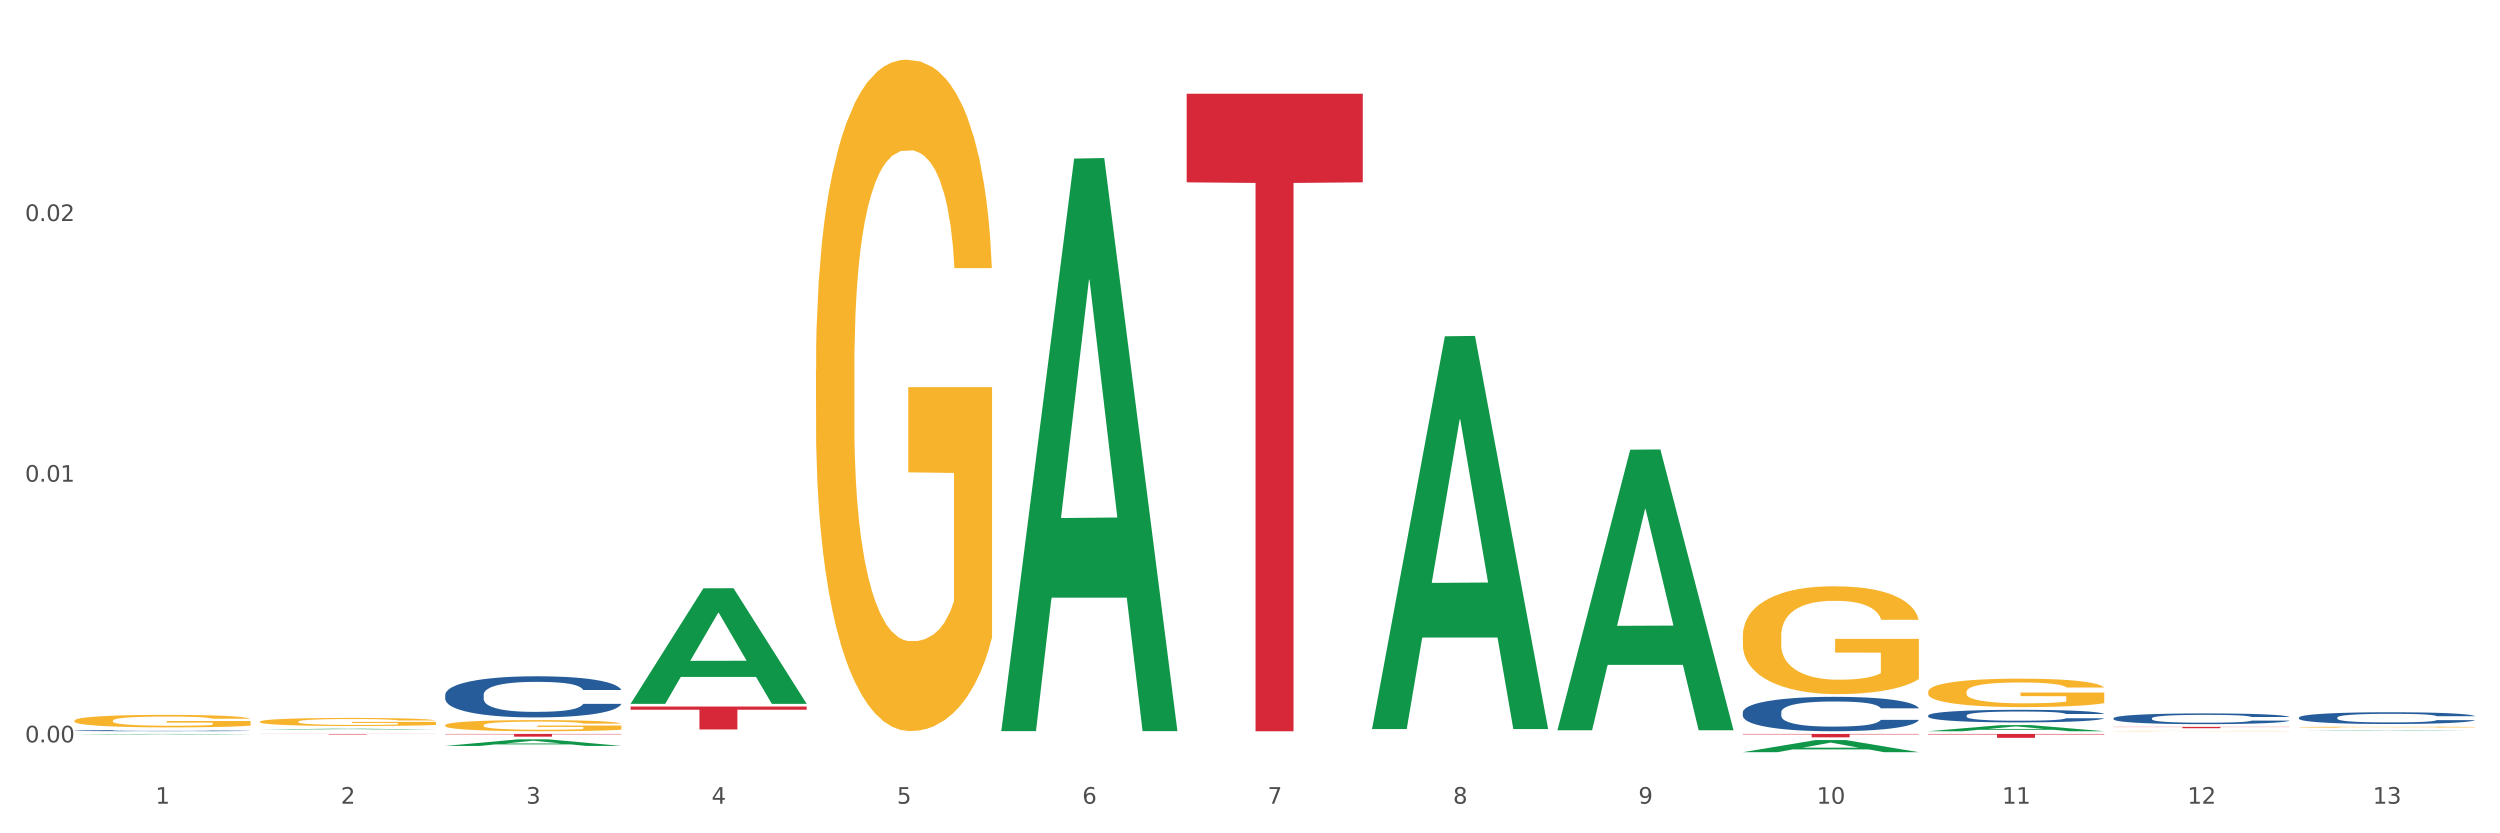 <?xml version="1.0" encoding="utf-8" standalone="no"?>
<!DOCTYPE svg PUBLIC "-//W3C//DTD SVG 1.1//EN"
  "http://www.w3.org/Graphics/SVG/1.1/DTD/svg11.dtd">
<svg xmlns:xlink="http://www.w3.org/1999/xlink" width="1080pt" height="360pt" viewBox="0 0 1080 360" xmlns="http://www.w3.org/2000/svg" version="1.1">
 <rect x="0" y="0" width="1080" height="360" fill="#333333" stroke="none"/>
 <defs>
  <style type="text/css">*{stroke-linejoin: round; stroke-linecap: butt}</style>
 </defs>
 <g id="figure_1">
  <g id="patch_1">
   <path d="M 0 360 
L 1080 360 
L 1080 0 
L 0 0 
z
" style="fill: #ffffff; stroke: #ffffff; stroke-linejoin: miter"/>
  </g>
  <g id="axes_1">
   <g id="matplotlib.axis_1">
    <g id="xtick_1">
     <g id="text_1">
      <!-- 1 -->
      <g style="fill: #4d4d4d" transform="translate(67.159 347.204) scale(0.096 -0.096)">
       <defs>
        <path id="DejaVuSans-31" d="M 794 531 
L 1825 531 
L 1825 4091 
L 703 3866 
L 703 4441 
L 1819 4666 
L 2450 4666 
L 2450 531 
L 3481 531 
L 3481 0 
L 794 0 
L 794 531 
z
" transform="scale(0.016)"/>
       </defs>
       <use xlink:href="#DejaVuSans-31"/>
      </g>
     </g>
    </g>
    <g id="xtick_2">
     <g id="text_2">
      <!-- 2 -->
      <g style="fill: #4d4d4d" transform="translate(147.238 347.204) scale(0.096 -0.096)">
       <defs>
        <path id="DejaVuSans-32" d="M 1228 531 
L 3431 531 
L 3431 0 
L 469 0 
L 469 531 
Q 828 903 1448 1529 
Q 2069 2156 2228 2338 
Q 2531 2678 2651 2914 
Q 2772 3150 2772 3378 
Q 2772 3750 2511 3984 
Q 2250 4219 1831 4219 
Q 1534 4219 1204 4116 
Q 875 4013 500 3803 
L 500 4441 
Q 881 4594 1212 4672 
Q 1544 4750 1819 4750 
Q 2544 4750 2975 4387 
Q 3406 4025 3406 3419 
Q 3406 3131 3298 2873 
Q 3191 2616 2906 2266 
Q 2828 2175 2409 1742 
Q 1991 1309 1228 531 
z
" transform="scale(0.016)"/>
       </defs>
       <use xlink:href="#DejaVuSans-32"/>
      </g>
     </g>
    </g>
    <g id="xtick_3">
     <g id="text_3">
      <!-- 3 -->
      <g style="fill: #4d4d4d" transform="translate(227.317 347.204) scale(0.096 -0.096)">
       <defs>
        <path id="DejaVuSans-33" d="M 2597 2516 
Q 3050 2419 3304 2112 
Q 3559 1806 3559 1356 
Q 3559 666 3084 287 
Q 2609 -91 1734 -91 
Q 1441 -91 1130 -33 
Q 819 25 488 141 
L 488 750 
Q 750 597 1062 519 
Q 1375 441 1716 441 
Q 2309 441 2620 675 
Q 2931 909 2931 1356 
Q 2931 1769 2642 2001 
Q 2353 2234 1838 2234 
L 1294 2234 
L 1294 2753 
L 1863 2753 
Q 2328 2753 2575 2939 
Q 2822 3125 2822 3475 
Q 2822 3834 2567 4026 
Q 2313 4219 1838 4219 
Q 1578 4219 1281 4162 
Q 984 4106 628 3988 
L 628 4550 
Q 988 4650 1302 4700 
Q 1616 4750 1894 4750 
Q 2613 4750 3031 4423 
Q 3450 4097 3450 3541 
Q 3450 3153 3228 2886 
Q 3006 2619 2597 2516 
z
" transform="scale(0.016)"/>
       </defs>
       <use xlink:href="#DejaVuSans-33"/>
      </g>
     </g>
    </g>
    <g id="xtick_4">
     <g id="text_4">
      <!-- 4 -->
      <g style="fill: #4d4d4d" transform="translate(307.396 347.204) scale(0.096 -0.096)">
       <defs>
        <path id="DejaVuSans-34" d="M 2419 4116 
L 825 1625 
L 2419 1625 
L 2419 4116 
z
M 2253 4666 
L 3047 4666 
L 3047 1625 
L 3713 1625 
L 3713 1100 
L 3047 1100 
L 3047 0 
L 2419 0 
L 2419 1100 
L 313 1100 
L 313 1709 
L 2253 4666 
z
" transform="scale(0.016)"/>
       </defs>
       <use xlink:href="#DejaVuSans-34"/>
      </g>
     </g>
    </g>
    <g id="xtick_5">
     <g id="text_5">
      <!-- 5 -->
      <g style="fill: #4d4d4d" transform="translate(387.475 347.204) scale(0.096 -0.096)">
       <defs>
        <path id="DejaVuSans-35" d="M 691 4666 
L 3169 4666 
L 3169 4134 
L 1269 4134 
L 1269 2991 
Q 1406 3038 1543 3061 
Q 1681 3084 1819 3084 
Q 2600 3084 3056 2656 
Q 3513 2228 3513 1497 
Q 3513 744 3044 326 
Q 2575 -91 1722 -91 
Q 1428 -91 1123 -41 
Q 819 9 494 109 
L 494 744 
Q 775 591 1075 516 
Q 1375 441 1709 441 
Q 2250 441 2565 725 
Q 2881 1009 2881 1497 
Q 2881 1984 2565 2268 
Q 2250 2553 1709 2553 
Q 1456 2553 1204 2497 
Q 953 2441 691 2322 
L 691 4666 
z
" transform="scale(0.016)"/>
       </defs>
       <use xlink:href="#DejaVuSans-35"/>
      </g>
     </g>
    </g>
    <g id="xtick_6">
     <g id="text_6">
      <!-- 6 -->
      <g style="fill: #4d4d4d" transform="translate(467.554 347.204) scale(0.096 -0.096)">
       <defs>
        <path id="DejaVuSans-36" d="M 2113 2584 
Q 1688 2584 1439 2293 
Q 1191 2003 1191 1497 
Q 1191 994 1439 701 
Q 1688 409 2113 409 
Q 2538 409 2786 701 
Q 3034 994 3034 1497 
Q 3034 2003 2786 2293 
Q 2538 2584 2113 2584 
z
M 3366 4563 
L 3366 3988 
Q 3128 4100 2886 4159 
Q 2644 4219 2406 4219 
Q 1781 4219 1451 3797 
Q 1122 3375 1075 2522 
Q 1259 2794 1537 2939 
Q 1816 3084 2150 3084 
Q 2853 3084 3261 2657 
Q 3669 2231 3669 1497 
Q 3669 778 3244 343 
Q 2819 -91 2113 -91 
Q 1303 -91 875 529 
Q 447 1150 447 2328 
Q 447 3434 972 4092 
Q 1497 4750 2381 4750 
Q 2619 4750 2861 4703 
Q 3103 4656 3366 4563 
z
" transform="scale(0.016)"/>
       </defs>
       <use xlink:href="#DejaVuSans-36"/>
      </g>
     </g>
    </g>
    <g id="xtick_7">
     <g id="text_7">
      <!-- 7 -->
      <g style="fill: #4d4d4d" transform="translate(547.634 347.204) scale(0.096 -0.096)">
       <defs>
        <path id="DejaVuSans-37" d="M 525 4666 
L 3525 4666 
L 3525 4397 
L 1831 0 
L 1172 0 
L 2766 4134 
L 525 4134 
L 525 4666 
z
" transform="scale(0.016)"/>
       </defs>
       <use xlink:href="#DejaVuSans-37"/>
      </g>
     </g>
    </g>
    <g id="xtick_8">
     <g id="text_8">
      <!-- 8 -->
      <g style="fill: #4d4d4d" transform="translate(627.713 347.204) scale(0.096 -0.096)">
       <defs>
        <path id="DejaVuSans-38" d="M 2034 2216 
Q 1584 2216 1326 1975 
Q 1069 1734 1069 1313 
Q 1069 891 1326 650 
Q 1584 409 2034 409 
Q 2484 409 2743 651 
Q 3003 894 3003 1313 
Q 3003 1734 2745 1975 
Q 2488 2216 2034 2216 
z
M 1403 2484 
Q 997 2584 770 2862 
Q 544 3141 544 3541 
Q 544 4100 942 4425 
Q 1341 4750 2034 4750 
Q 2731 4750 3128 4425 
Q 3525 4100 3525 3541 
Q 3525 3141 3298 2862 
Q 3072 2584 2669 2484 
Q 3125 2378 3379 2068 
Q 3634 1759 3634 1313 
Q 3634 634 3220 271 
Q 2806 -91 2034 -91 
Q 1263 -91 848 271 
Q 434 634 434 1313 
Q 434 1759 690 2068 
Q 947 2378 1403 2484 
z
M 1172 3481 
Q 1172 3119 1398 2916 
Q 1625 2713 2034 2713 
Q 2441 2713 2670 2916 
Q 2900 3119 2900 3481 
Q 2900 3844 2670 4047 
Q 2441 4250 2034 4250 
Q 1625 4250 1398 4047 
Q 1172 3844 1172 3481 
z
" transform="scale(0.016)"/>
       </defs>
       <use xlink:href="#DejaVuSans-38"/>
      </g>
     </g>
    </g>
    <g id="xtick_9">
     <g id="text_9">
      <!-- 9 -->
      <g style="fill: #4d4d4d" transform="translate(707.792 347.204) scale(0.096 -0.096)">
       <defs>
        <path id="DejaVuSans-39" d="M 703 97 
L 703 672 
Q 941 559 1184 500 
Q 1428 441 1663 441 
Q 2288 441 2617 861 
Q 2947 1281 2994 2138 
Q 2813 1869 2534 1725 
Q 2256 1581 1919 1581 
Q 1219 1581 811 2004 
Q 403 2428 403 3163 
Q 403 3881 828 4315 
Q 1253 4750 1959 4750 
Q 2769 4750 3195 4129 
Q 3622 3509 3622 2328 
Q 3622 1225 3098 567 
Q 2575 -91 1691 -91 
Q 1453 -91 1209 -44 
Q 966 3 703 97 
z
M 1959 2075 
Q 2384 2075 2632 2365 
Q 2881 2656 2881 3163 
Q 2881 3666 2632 3958 
Q 2384 4250 1959 4250 
Q 1534 4250 1286 3958 
Q 1038 3666 1038 3163 
Q 1038 2656 1286 2365 
Q 1534 2075 1959 2075 
z
" transform="scale(0.016)"/>
       </defs>
       <use xlink:href="#DejaVuSans-39"/>
      </g>
     </g>
    </g>
    <g id="xtick_10">
     <g id="text_10">
      <!-- 10 -->
      <g style="fill: #4d4d4d" transform="translate(784.817 347.204) scale(0.096 -0.096)">
       <defs>
        <path id="DejaVuSans-30" d="M 2034 4250 
Q 1547 4250 1301 3770 
Q 1056 3291 1056 2328 
Q 1056 1369 1301 889 
Q 1547 409 2034 409 
Q 2525 409 2770 889 
Q 3016 1369 3016 2328 
Q 3016 3291 2770 3770 
Q 2525 4250 2034 4250 
z
M 2034 4750 
Q 2819 4750 3233 4129 
Q 3647 3509 3647 2328 
Q 3647 1150 3233 529 
Q 2819 -91 2034 -91 
Q 1250 -91 836 529 
Q 422 1150 422 2328 
Q 422 3509 836 4129 
Q 1250 4750 2034 4750 
z
" transform="scale(0.016)"/>
       </defs>
       <use xlink:href="#DejaVuSans-31"/>
       <use xlink:href="#DejaVuSans-30" transform="translate(63.623 0)"/>
      </g>
     </g>
    </g>
    <g id="xtick_11">
     <g id="text_11">
      <!-- 11 -->
      <g style="fill: #4d4d4d" transform="translate(864.896 347.204) scale(0.096 -0.096)">
       <use xlink:href="#DejaVuSans-31"/>
       <use xlink:href="#DejaVuSans-31" transform="translate(63.623 0)"/>
      </g>
     </g>
    </g>
    <g id="xtick_12">
     <g id="text_12">
      <!-- 12 -->
      <g style="fill: #4d4d4d" transform="translate(944.975 347.204) scale(0.096 -0.096)">
       <use xlink:href="#DejaVuSans-31"/>
       <use xlink:href="#DejaVuSans-32" transform="translate(63.623 0)"/>
      </g>
     </g>
    </g>
    <g id="xtick_13">
     <g id="text_13">
      <!-- 13 -->
      <g style="fill: #4d4d4d" transform="translate(1025.054 347.204) scale(0.096 -0.096)">
       <use xlink:href="#DejaVuSans-31"/>
       <use xlink:href="#DejaVuSans-33" transform="translate(63.623 0)"/>
      </g>
     </g>
    </g>
    <g id="xtick_14"/>
    <g id="xtick_15"/>
    <g id="xtick_16"/>
    <g id="xtick_17"/>
    <g id="xtick_18"/>
    <g id="xtick_19"/>
    <g id="xtick_20"/>
    <g id="xtick_21"/>
    <g id="xtick_22"/>
    <g id="xtick_23"/>
    <g id="xtick_24"/>
    <g id="xtick_25"/>
   </g>
   <g id="matplotlib.axis_2">
    <g id="ytick_1">
     <g id="text_14">
      <!-- 0.00 -->
      <g style="fill: #4d4d4d" transform="translate(10.8 320.708) scale(0.096 -0.096)">
       <defs>
        <path id="DejaVuSans-2e" d="M 684 794 
L 1344 794 
L 1344 0 
L 684 0 
L 684 794 
z
" transform="scale(0.016)"/>
       </defs>
       <use xlink:href="#DejaVuSans-30"/>
       <use xlink:href="#DejaVuSans-2e" transform="translate(63.623 0)"/>
       <use xlink:href="#DejaVuSans-30" transform="translate(95.41 0)"/>
       <use xlink:href="#DejaVuSans-30" transform="translate(159.033 0)"/>
      </g>
     </g>
    </g>
    <g id="ytick_2">
     <g id="text_15">
      <!-- 0.01 -->
      <g style="fill: #4d4d4d" transform="translate(10.8 208.096) scale(0.096 -0.096)">
       <use xlink:href="#DejaVuSans-30"/>
       <use xlink:href="#DejaVuSans-2e" transform="translate(63.623 0)"/>
       <use xlink:href="#DejaVuSans-30" transform="translate(95.41 0)"/>
       <use xlink:href="#DejaVuSans-31" transform="translate(159.033 0)"/>
      </g>
     </g>
    </g>
    <g id="ytick_3">
     <g id="text_16">
      <!-- 0.02 -->
      <g style="fill: #4d4d4d" transform="translate(10.8 95.484) scale(0.096 -0.096)">
       <use xlink:href="#DejaVuSans-30"/>
       <use xlink:href="#DejaVuSans-2e" transform="translate(63.623 0)"/>
       <use xlink:href="#DejaVuSans-30" transform="translate(95.41 0)"/>
       <use xlink:href="#DejaVuSans-32" transform="translate(159.033 0)"/>
      </g>
     </g>
    </g>
    <g id="ytick_4"/>
    <g id="ytick_5"/>
    <g id="ytick_6"/>
   </g>
   <g id="PolyCollection_1">
    <path d="M 32.175 317.336 
L 32.253 317.336 
L 63.625 317.066 
L 76.644 317.066 
L 108.25 317.336 
L 93.192 317.336 
L 86.369 317.274 
L 53.978 317.274 
L 53.743 317.275 
L 47.155 317.336 
L 32.175 317.336 
L 32.175 317.336 
L 58.056 317.236 
L 82.291 317.236 
L 70.291 317.124 
L 70.134 317.123 
L 69.977 317.124 
L 57.978 317.236 
L 58.056 317.236 
L 32.175 317.336 
z
" clip-path="url(#pd268d29717)" style="fill: #109648"/>
    <path d="M 112.254 315.151 
L 112.333 315.15 
L 143.704 314.808 
L 156.723 314.808 
L 188.329 315.151 
L 173.271 315.151 
L 166.448 315.071 
L 134.057 315.071 
L 133.822 315.073 
L 127.234 315.151 
L 112.254 315.151 
L 112.254 315.151 
L 138.135 315.024 
L 162.37 315.023 
L 150.37 314.881 
L 150.213 314.88 
L 150.056 314.881 
L 138.057 315.023 
L 138.135 315.024 
L 112.254 315.151 
z
" clip-path="url(#pd268d29717)" style="fill: #109648"/>
    <path d="M 192.333 322.239 
L 192.412 322.236 
L 223.783 319.395 
L 236.802 319.392 
L 268.408 322.244 
L 253.35 322.244 
L 246.527 321.58 
L 214.136 321.58 
L 213.901 321.591 
L 207.313 322.244 
L 192.333 322.244 
L 192.333 322.239 
L 218.215 321.184 
L 242.449 321.181 
L 230.449 320 
L 230.292 319.995 
L 230.136 320.003 
L 218.136 321.181 
L 218.215 321.184 
L 192.333 322.239 
z
" clip-path="url(#pd268d29717)" style="fill: #109648"/>
    <path d="M 272.412 303.966 
L 272.491 303.919 
L 303.862 254.15 
L 316.881 254.103 
L 348.488 304.06 
L 333.429 304.06 
L 326.606 292.427 
L 294.215 292.427 
L 293.98 292.614 
L 287.392 304.06 
L 272.412 304.06 
L 272.412 303.966 
L 298.294 285.484 
L 322.528 285.437 
L 310.528 264.751 
L 310.372 264.657 
L 310.215 264.798 
L 298.215 285.437 
L 298.294 285.484 
L 272.412 303.966 
z
" clip-path="url(#pd268d29717)" style="fill: #109648"/>
    <path d="M 432.571 315.379 
L 432.649 315.146 
L 464.02 68.507 
L 477.039 68.274 
L 508.646 315.843 
L 493.588 315.843 
L 486.765 258.194 
L 454.374 258.194 
L 454.138 259.123 
L 447.551 315.843 
L 432.571 315.843 
L 432.571 315.379 
L 458.452 223.79 
L 482.686 223.557 
L 470.687 121.042 
L 470.53 120.578 
L 470.373 121.275 
L 458.374 223.557 
L 458.452 223.79 
L 432.571 315.379 
z
" clip-path="url(#pd268d29717)" style="fill: #109648"/>
    <path d="M 592.729 314.64 
L 592.807 314.481 
L 624.179 145.272 
L 637.198 145.113 
L 668.804 314.959 
L 653.746 314.959 
L 646.923 275.408 
L 614.532 275.408 
L 614.297 276.046 
L 607.709 314.959 
L 592.729 314.959 
L 592.729 314.64 
L 618.61 251.805 
L 642.845 251.646 
L 630.845 181.315 
L 630.688 180.996 
L 630.531 181.474 
L 618.532 251.646 
L 618.61 251.805 
L 592.729 314.64 
z
" clip-path="url(#pd268d29717)" style="fill: #109648"/>
    <path d="M 672.808 315.243 
L 672.887 315.129 
L 704.258 194.267 
L 717.277 194.153 
L 748.883 315.471 
L 733.825 315.471 
L 727.002 287.22 
L 694.611 287.22 
L 694.376 287.676 
L 687.788 315.471 
L 672.808 315.471 
L 672.808 315.243 
L 698.689 270.361 
L 722.924 270.247 
L 710.924 220.011 
L 710.767 219.783 
L 710.611 220.125 
L 698.611 270.247 
L 698.689 270.361 
L 672.808 315.243 
z
" clip-path="url(#pd268d29717)" style="fill: #109648"/>
    <path d="M 993.125 315.717 
L 993.203 315.717 
L 1024.574 315.519 
L 1037.594 315.519 
L 1069.2 315.717 
L 1054.142 315.717 
L 1047.319 315.671 
L 1014.928 315.671 
L 1014.693 315.672 
L 1008.105 315.717 
L 993.125 315.717 
L 993.125 315.717 
L 1019.006 315.644 
L 1043.24 315.643 
L 1031.241 315.561 
L 1031.084 315.561 
L 1030.927 315.562 
L 1018.928 315.643 
L 1019.006 315.644 
L 993.125 315.717 
z
" clip-path="url(#pd268d29717)" style="fill: #109648"/>
    <path d="M 832.967 315.891 
L 833.045 315.889 
L 864.416 313.244 
L 877.435 313.242 
L 909.042 315.896 
L 893.984 315.896 
L 887.16 315.278 
L 854.769 315.278 
L 854.534 315.288 
L 847.946 315.896 
L 832.967 315.896 
L 832.967 315.891 
L 858.848 314.909 
L 883.082 314.907 
L 871.083 313.808 
L 870.926 313.803 
L 870.769 313.81 
L 858.769 314.907 
L 858.848 314.909 
L 832.967 315.891 
z
" clip-path="url(#pd268d29717)" style="fill: #109648"/>
    <path d="M 913.046 315.82 
L 913.135 315.82 
L 913.135 315.816 
L 913.315 315.812 
L 914.213 315.802 
L 915.561 315.794 
L 916.549 315.79 
L 917.537 315.786 
L 918.704 315.783 
L 920.141 315.779 
L 922.746 315.774 
L 924.363 315.771 
L 926.339 315.769 
L 929.931 315.764 
L 932.536 315.762 
L 935.231 315.76 
L 939.632 315.758 
L 942.506 315.757 
L 945.559 315.756 
L 949.242 315.756 
L 952.026 315.755 
L 958.134 315.756 
L 963.343 315.757 
L 965.858 315.758 
L 969.092 315.759 
L 970.798 315.76 
L 973.582 315.763 
L 976.457 315.765 
L 978.433 315.768 
L 981.397 315.772 
L 983.642 315.776 
L 985.708 315.782 
L 986.786 315.785 
L 987.594 315.789 
L 988.312 315.793 
L 989.031 315.799 
L 972.864 315.799 
L 972.235 315.795 
L 971.247 315.79 
L 969.81 315.786 
L 968.553 315.784 
L 966.397 315.78 
L 964.421 315.778 
L 962.355 315.777 
L 959.84 315.776 
L 957.864 315.775 
L 955.08 315.774 
L 949.601 315.775 
L 945.919 315.776 
L 943.404 315.777 
L 941.787 315.778 
L 940.35 315.779 
L 938.733 315.781 
L 936.847 315.784 
L 935.5 315.786 
L 934.153 315.789 
L 933.075 315.792 
L 932.087 315.796 
L 931.279 315.8 
L 930.65 315.804 
L 930.111 315.809 
L 929.662 315.817 
L 929.662 315.834 
L 929.841 315.838 
L 930.291 315.844 
L 930.829 315.848 
L 931.728 315.852 
L 932.536 315.856 
L 934.063 315.86 
L 935.769 315.864 
L 937.117 315.867 
L 938.464 315.869 
L 940.799 315.871 
L 943.404 315.874 
L 945.649 315.875 
L 948.703 315.876 
L 950.769 315.877 
L 952.565 315.877 
L 956.966 315.877 
L 960.11 315.877 
L 963.613 315.876 
L 966.307 315.875 
L 968.553 315.873 
L 971.068 315.871 
L 972.684 315.869 
L 972.684 315.842 
L 952.925 315.842 
L 952.925 315.824 
L 989.121 315.824 
L 989.121 315.876 
L 987.594 315.879 
L 985.887 315.882 
L 984.091 315.884 
L 981.397 315.886 
L 978.163 315.889 
L 975.289 315.891 
L 972.235 315.892 
L 968.643 315.894 
L 963.972 315.895 
L 961.098 315.896 
L 957.505 315.896 
L 953.284 315.896 
L 949.601 315.896 
L 946.009 315.895 
L 942.236 315.894 
L 938.554 315.892 
L 935.769 315.891 
L 932.985 315.889 
L 930.021 315.886 
L 927.686 315.883 
L 925.89 315.881 
L 923.914 315.878 
L 921.758 315.874 
L 920.141 315.871 
L 918.704 315.867 
L 917.177 315.863 
L 916.099 315.859 
L 915.022 315.854 
L 914.393 315.85 
L 913.674 315.844 
L 913.135 315.836 
L 913.046 315.82 
z
" clip-path="url(#pd268d29717)" style="fill: #f7b32b"/>
    <path d="M 32.175 311.327 
L 32.265 311.323 
L 32.265 311.144 
L 32.444 310.991 
L 33.343 310.62 
L 34.69 310.313 
L 35.678 310.15 
L 36.666 310.017 
L 37.833 309.883 
L 39.271 309.744 
L 41.875 309.542 
L 43.492 309.438 
L 45.468 309.329 
L 49.061 309.171 
L 51.665 309.082 
L 54.36 309.007 
L 58.761 308.918 
L 61.635 308.879 
L 64.689 308.849 
L 68.371 308.829 
L 71.156 308.824 
L 77.263 308.839 
L 82.473 308.884 
L 84.988 308.918 
L 88.221 308.978 
L 89.927 309.017 
L 92.712 309.096 
L 95.586 309.2 
L 97.562 309.289 
L 100.526 309.458 
L 102.771 309.626 
L 104.837 309.834 
L 105.915 309.977 
L 106.723 310.111 
L 107.442 310.264 
L 108.16 310.506 
L 91.993 310.506 
L 91.365 310.333 
L 90.377 310.17 
L 88.939 310.012 
L 87.682 309.913 
L 85.526 309.789 
L 83.55 309.71 
L 81.485 309.65 
L 78.97 309.601 
L 76.994 309.576 
L 74.209 309.557 
L 68.731 309.561 
L 65.048 309.601 
L 62.533 309.65 
L 60.917 309.695 
L 59.479 309.744 
L 57.863 309.814 
L 55.977 309.918 
L 54.629 310.012 
L 53.282 310.13 
L 52.204 310.249 
L 51.216 310.388 
L 50.408 310.536 
L 49.779 310.689 
L 49.24 310.877 
L 48.791 311.189 
L 48.791 311.867 
L 48.971 312.02 
L 49.42 312.223 
L 49.959 312.376 
L 50.857 312.559 
L 51.665 312.683 
L 53.192 312.861 
L 54.899 313.009 
L 56.246 313.103 
L 57.593 313.183 
L 59.929 313.291 
L 62.533 313.38 
L 64.779 313.435 
L 67.832 313.484 
L 69.898 313.504 
L 71.695 313.514 
L 76.096 313.514 
L 79.239 313.499 
L 82.742 313.465 
L 85.437 313.42 
L 87.682 313.366 
L 90.197 313.277 
L 91.814 313.192 
L 91.814 312.159 
L 72.054 312.154 
L 72.054 311.466 
L 108.25 311.466 
L 108.25 313.484 
L 106.723 313.588 
L 105.017 313.682 
L 103.22 313.766 
L 100.526 313.87 
L 97.292 313.969 
L 94.418 314.038 
L 91.365 314.098 
L 87.772 314.152 
L 83.101 314.202 
L 80.227 314.221 
L 76.635 314.236 
L 72.413 314.241 
L 68.731 314.231 
L 65.138 314.207 
L 61.366 314.162 
L 57.683 314.098 
L 54.899 314.033 
L 52.114 313.954 
L 49.15 313.85 
L 46.815 313.751 
L 45.019 313.662 
L 43.043 313.549 
L 40.887 313.4 
L 39.271 313.267 
L 37.833 313.128 
L 36.307 312.95 
L 35.229 312.797 
L 34.151 312.604 
L 33.522 312.46 
L 32.804 312.238 
L 32.265 311.926 
L 32.175 311.327 
z
" clip-path="url(#pd268d29717)" style="fill: #f7b32b"/>
    <path d="M 112.254 311.766 
L 112.344 311.763 
L 112.344 311.648 
L 112.524 311.549 
L 113.422 311.31 
L 114.769 311.113 
L 115.757 311.007 
L 116.745 310.921 
L 117.913 310.835 
L 119.35 310.746 
L 121.954 310.615 
L 123.571 310.549 
L 125.547 310.478 
L 129.14 310.376 
L 131.744 310.319 
L 134.439 310.271 
L 138.84 310.214 
L 141.714 310.188 
L 144.768 310.169 
L 148.45 310.157 
L 151.235 310.153 
L 157.342 310.163 
L 162.552 310.192 
L 165.067 310.214 
L 168.3 310.252 
L 170.007 310.278 
L 172.791 310.329 
L 175.665 310.396 
L 177.641 310.453 
L 180.605 310.561 
L 182.85 310.67 
L 184.916 310.803 
L 185.994 310.896 
L 186.802 310.982 
L 187.521 311.081 
L 188.24 311.237 
L 172.072 311.237 
L 171.444 311.125 
L 170.456 311.02 
L 169.019 310.918 
L 167.761 310.854 
L 165.606 310.775 
L 163.63 310.724 
L 161.564 310.686 
L 159.049 310.654 
L 157.073 310.638 
L 154.289 310.625 
L 148.81 310.628 
L 145.127 310.654 
L 142.612 310.686 
L 140.996 310.714 
L 139.559 310.746 
L 137.942 310.791 
L 136.056 310.858 
L 134.708 310.918 
L 133.361 310.995 
L 132.283 311.071 
L 131.295 311.16 
L 130.487 311.256 
L 129.858 311.355 
L 129.319 311.476 
L 128.87 311.677 
L 128.87 312.113 
L 129.05 312.212 
L 129.499 312.343 
L 130.038 312.441 
L 130.936 312.559 
L 131.744 312.639 
L 133.271 312.754 
L 134.978 312.849 
L 136.325 312.91 
L 137.672 312.961 
L 140.008 313.031 
L 142.612 313.088 
L 144.858 313.123 
L 147.912 313.155 
L 149.977 313.168 
L 151.774 313.174 
L 156.175 313.174 
L 159.318 313.165 
L 162.821 313.142 
L 165.516 313.114 
L 167.761 313.079 
L 170.276 313.021 
L 171.893 312.967 
L 171.893 312.301 
L 152.133 312.298 
L 152.133 311.855 
L 188.329 311.855 
L 188.329 313.155 
L 186.802 313.222 
L 185.096 313.283 
L 183.3 313.337 
L 180.605 313.404 
L 177.372 313.467 
L 174.497 313.512 
L 171.444 313.55 
L 167.851 313.585 
L 163.181 313.617 
L 160.306 313.63 
L 156.714 313.639 
L 152.492 313.643 
L 148.81 313.636 
L 145.217 313.62 
L 141.445 313.592 
L 137.762 313.55 
L 134.978 313.509 
L 132.194 313.458 
L 129.23 313.391 
L 126.894 313.327 
L 125.098 313.27 
L 123.122 313.196 
L 120.966 313.101 
L 119.35 313.015 
L 117.913 312.926 
L 116.386 312.811 
L 115.308 312.712 
L 114.23 312.588 
L 113.601 312.495 
L 112.883 312.352 
L 112.344 312.151 
L 112.254 311.766 
z
" clip-path="url(#pd268d29717)" style="fill: #f7b32b"/>
    <path d="M 752.887 274.804 
L 752.977 274.762 
L 752.977 273.23 
L 753.157 271.911 
L 754.055 268.72 
L 755.402 266.082 
L 756.39 264.678 
L 757.378 263.53 
L 758.546 262.381 
L 759.983 261.19 
L 762.588 259.445 
L 764.204 258.552 
L 766.18 257.616 
L 769.773 256.254 
L 772.378 255.489 
L 775.072 254.85 
L 779.473 254.085 
L 782.347 253.744 
L 785.401 253.489 
L 789.084 253.319 
L 791.868 253.276 
L 797.976 253.404 
L 803.185 253.787 
L 805.7 254.085 
L 808.933 254.595 
L 810.64 254.935 
L 813.424 255.616 
L 816.298 256.51 
L 818.274 257.275 
L 821.238 258.722 
L 823.484 260.169 
L 825.549 261.955 
L 826.627 263.189 
L 827.436 264.338 
L 828.154 265.657 
L 828.873 267.742 
L 812.706 267.742 
L 812.077 266.253 
L 811.089 264.849 
L 809.652 263.487 
L 808.394 262.636 
L 806.239 261.573 
L 804.263 260.892 
L 802.197 260.381 
L 799.682 259.956 
L 797.706 259.743 
L 794.922 259.573 
L 789.443 259.615 
L 785.76 259.956 
L 783.246 260.381 
L 781.629 260.764 
L 780.192 261.19 
L 778.575 261.785 
L 776.689 262.679 
L 775.342 263.487 
L 773.994 264.508 
L 772.917 265.529 
L 771.929 266.721 
L 771.12 267.997 
L 770.492 269.316 
L 769.953 270.932 
L 769.504 273.613 
L 769.504 279.442 
L 769.683 280.76 
L 770.132 282.505 
L 770.671 283.824 
L 771.569 285.398 
L 772.378 286.461 
L 773.905 287.993 
L 775.611 289.269 
L 776.958 290.078 
L 778.306 290.759 
L 780.641 291.695 
L 783.246 292.46 
L 785.491 292.928 
L 788.545 293.354 
L 790.611 293.524 
L 792.407 293.609 
L 796.808 293.609 
L 799.952 293.481 
L 803.454 293.184 
L 806.149 292.801 
L 808.394 292.333 
L 810.909 291.567 
L 812.526 290.844 
L 812.526 281.952 
L 792.766 281.909 
L 792.766 275.995 
L 828.963 275.995 
L 828.963 293.354 
L 827.436 294.247 
L 825.729 295.056 
L 823.933 295.779 
L 821.238 296.672 
L 818.005 297.523 
L 815.131 298.119 
L 812.077 298.629 
L 808.484 299.097 
L 803.814 299.523 
L 800.94 299.693 
L 797.347 299.821 
L 793.125 299.863 
L 789.443 299.778 
L 785.85 299.565 
L 782.078 299.182 
L 778.395 298.629 
L 775.611 298.076 
L 772.827 297.396 
L 769.863 296.502 
L 767.528 295.651 
L 765.731 294.885 
L 763.755 293.907 
L 761.6 292.631 
L 759.983 291.482 
L 758.546 290.291 
L 757.019 288.759 
L 755.941 287.44 
L 754.863 285.781 
L 754.235 284.547 
L 753.516 282.632 
L 752.977 279.952 
L 752.887 274.804 
z
" clip-path="url(#pd268d29717)" style="fill: #f7b32b"/>
    <path d="M 832.967 298.863 
L 833.056 298.852 
L 833.056 298.448 
L 833.236 298.1 
L 834.134 297.258 
L 835.481 296.562 
L 836.469 296.192 
L 837.457 295.889 
L 838.625 295.586 
L 840.062 295.272 
L 842.667 294.812 
L 844.283 294.576 
L 846.259 294.329 
L 849.852 293.97 
L 852.457 293.768 
L 855.151 293.599 
L 859.552 293.397 
L 862.427 293.308 
L 865.48 293.24 
L 869.163 293.195 
L 871.947 293.184 
L 878.055 293.218 
L 883.264 293.319 
L 885.779 293.397 
L 889.012 293.532 
L 890.719 293.622 
L 893.503 293.801 
L 896.377 294.037 
L 898.353 294.239 
L 901.317 294.621 
L 903.563 295.002 
L 905.629 295.474 
L 906.706 295.799 
L 907.515 296.102 
L 908.233 296.45 
L 908.952 297 
L 892.785 297 
L 892.156 296.607 
L 891.168 296.237 
L 889.731 295.878 
L 888.474 295.653 
L 886.318 295.373 
L 884.342 295.193 
L 882.276 295.058 
L 879.761 294.946 
L 877.785 294.89 
L 875.001 294.845 
L 869.522 294.856 
L 865.84 294.946 
L 863.325 295.058 
L 861.708 295.159 
L 860.271 295.272 
L 858.654 295.429 
L 856.768 295.665 
L 855.421 295.878 
L 854.074 296.147 
L 852.996 296.416 
L 852.008 296.731 
L 851.199 297.067 
L 850.571 297.415 
L 850.032 297.842 
L 849.583 298.549 
L 849.583 300.087 
L 849.762 300.435 
L 850.211 300.895 
L 850.75 301.243 
L 851.648 301.658 
L 852.457 301.938 
L 853.984 302.343 
L 855.69 302.679 
L 857.038 302.892 
L 858.385 303.072 
L 860.72 303.319 
L 863.325 303.521 
L 865.57 303.644 
L 868.624 303.757 
L 870.69 303.802 
L 872.486 303.824 
L 876.887 303.824 
L 880.031 303.79 
L 883.534 303.712 
L 886.228 303.611 
L 888.474 303.487 
L 890.988 303.285 
L 892.605 303.095 
L 892.605 300.749 
L 872.845 300.738 
L 872.845 299.177 
L 909.042 299.177 
L 909.042 303.757 
L 907.515 303.992 
L 905.808 304.206 
L 904.012 304.396 
L 901.317 304.632 
L 898.084 304.857 
L 895.21 305.014 
L 892.156 305.148 
L 888.563 305.272 
L 883.893 305.384 
L 881.019 305.429 
L 877.426 305.463 
L 873.205 305.474 
L 869.522 305.451 
L 865.929 305.395 
L 862.157 305.294 
L 858.475 305.148 
L 855.69 305.003 
L 852.906 304.823 
L 849.942 304.587 
L 847.607 304.363 
L 845.81 304.161 
L 843.834 303.903 
L 841.679 303.566 
L 840.062 303.263 
L 838.625 302.949 
L 837.098 302.545 
L 836.02 302.197 
L 834.942 301.759 
L 834.314 301.433 
L 833.595 300.928 
L 833.056 300.221 
L 832.967 298.863 
z
" clip-path="url(#pd268d29717)" style="fill: #f7b32b"/>
    <path d="M 192.333 313.311 
L 192.423 313.306 
L 192.423 313.148 
L 192.603 313.012 
L 193.501 312.683 
L 194.848 312.411 
L 195.836 312.266 
L 196.824 312.148 
L 197.992 312.029 
L 199.429 311.906 
L 202.034 311.726 
L 203.65 311.634 
L 205.626 311.538 
L 209.219 311.397 
L 211.824 311.318 
L 214.518 311.252 
L 218.919 311.173 
L 221.793 311.138 
L 224.847 311.112 
L 228.53 311.094 
L 231.314 311.09 
L 237.422 311.103 
L 242.631 311.142 
L 245.146 311.173 
L 248.379 311.226 
L 250.086 311.261 
L 252.87 311.331 
L 255.744 311.423 
L 257.72 311.502 
L 260.684 311.652 
L 262.93 311.801 
L 264.995 311.985 
L 266.073 312.112 
L 266.882 312.231 
L 267.6 312.367 
L 268.319 312.582 
L 252.152 312.582 
L 251.523 312.429 
L 250.535 312.284 
L 249.098 312.143 
L 247.84 312.055 
L 245.685 311.946 
L 243.709 311.875 
L 241.643 311.823 
L 239.128 311.779 
L 237.152 311.757 
L 234.368 311.739 
L 228.889 311.744 
L 225.206 311.779 
L 222.692 311.823 
L 221.075 311.862 
L 219.638 311.906 
L 218.021 311.968 
L 216.135 312.06 
L 214.788 312.143 
L 213.44 312.249 
L 212.363 312.354 
L 211.375 312.477 
L 210.566 312.608 
L 209.937 312.745 
L 209.399 312.911 
L 208.949 313.188 
L 208.949 313.789 
L 209.129 313.925 
L 209.578 314.105 
L 210.117 314.241 
L 211.015 314.404 
L 211.824 314.513 
L 213.351 314.671 
L 215.057 314.803 
L 216.404 314.887 
L 217.752 314.957 
L 220.087 315.053 
L 222.692 315.132 
L 224.937 315.181 
L 227.991 315.224 
L 230.057 315.242 
L 231.853 315.251 
L 236.254 315.251 
L 239.398 315.238 
L 242.9 315.207 
L 245.595 315.167 
L 247.84 315.119 
L 250.355 315.04 
L 251.972 314.966 
L 251.972 314.048 
L 232.212 314.044 
L 232.212 313.434 
L 268.408 313.434 
L 268.408 315.224 
L 266.882 315.317 
L 265.175 315.4 
L 263.379 315.475 
L 260.684 315.567 
L 257.451 315.655 
L 254.577 315.716 
L 251.523 315.769 
L 247.93 315.817 
L 243.26 315.861 
L 240.386 315.878 
L 236.793 315.892 
L 232.571 315.896 
L 228.889 315.887 
L 225.296 315.865 
L 221.524 315.826 
L 217.841 315.769 
L 215.057 315.712 
L 212.273 315.641 
L 209.309 315.549 
L 206.974 315.461 
L 205.177 315.382 
L 203.201 315.282 
L 201.046 315.15 
L 199.429 315.031 
L 197.992 314.908 
L 196.465 314.75 
L 195.387 314.614 
L 194.309 314.443 
L 193.681 314.316 
L 192.962 314.118 
L 192.423 313.842 
L 192.333 313.311 
z
" clip-path="url(#pd268d29717)" style="fill: #f7b32b"/>
    <path d="M 352.492 159.812 
L 352.581 159.547 
L 352.581 150.01 
L 352.761 141.797 
L 353.659 121.928 
L 355.006 105.502 
L 355.994 96.76 
L 356.982 89.607 
L 358.15 82.454 
L 359.587 75.036 
L 362.192 64.174 
L 363.809 58.61 
L 365.785 52.782 
L 369.377 44.304 
L 371.982 39.536 
L 374.676 35.562 
L 379.078 30.793 
L 381.952 28.674 
L 385.005 27.084 
L 388.688 26.024 
L 391.472 25.759 
L 397.58 26.554 
L 402.789 28.939 
L 405.304 30.793 
L 408.538 33.972 
L 410.244 36.092 
L 413.028 40.33 
L 415.903 45.894 
L 417.879 50.663 
L 420.843 59.67 
L 423.088 68.677 
L 425.154 79.804 
L 426.232 87.487 
L 427.04 94.64 
L 427.758 102.853 
L 428.477 115.834 
L 412.31 115.834 
L 411.681 106.562 
L 410.693 97.819 
L 409.256 89.342 
L 407.999 84.043 
L 405.843 77.42 
L 403.867 73.181 
L 401.801 70.002 
L 399.286 67.353 
L 397.31 66.028 
L 394.526 64.969 
L 389.047 65.233 
L 385.365 67.353 
L 382.85 70.002 
L 381.233 72.386 
L 379.796 75.036 
L 378.179 78.745 
L 376.293 84.308 
L 374.946 89.342 
L 373.599 95.7 
L 372.521 102.058 
L 371.533 109.476 
L 370.724 117.424 
L 370.096 125.636 
L 369.557 135.704 
L 369.108 152.394 
L 369.108 188.689 
L 369.287 196.901 
L 369.737 207.763 
L 370.275 215.976 
L 371.174 225.778 
L 371.982 232.402 
L 373.509 241.939 
L 375.215 249.887 
L 376.563 254.92 
L 377.91 259.159 
L 380.245 264.987 
L 382.85 269.756 
L 385.095 272.67 
L 388.149 275.32 
L 390.215 276.379 
L 392.011 276.909 
L 396.412 276.909 
L 399.556 276.114 
L 403.059 274.26 
L 405.753 271.875 
L 407.999 268.961 
L 410.514 264.193 
L 412.13 259.689 
L 412.13 204.319 
L 392.37 204.054 
L 392.37 167.23 
L 428.567 167.23 
L 428.567 275.32 
L 427.04 280.883 
L 425.333 285.917 
L 423.537 290.42 
L 420.843 295.984 
L 417.609 301.282 
L 414.735 304.991 
L 411.681 308.17 
L 408.088 311.084 
L 403.418 313.734 
L 400.544 314.793 
L 396.951 315.588 
L 392.73 315.853 
L 389.047 315.323 
L 385.455 313.999 
L 381.682 311.614 
L 378 308.17 
L 375.215 304.726 
L 372.431 300.487 
L 369.467 294.924 
L 367.132 289.625 
L 365.335 284.857 
L 363.359 278.764 
L 361.204 270.816 
L 359.587 263.663 
L 358.15 256.245 
L 356.623 246.708 
L 355.545 238.495 
L 354.468 228.163 
L 353.839 220.48 
L 353.12 208.558 
L 352.581 191.868 
L 352.492 159.812 
z
" clip-path="url(#pd268d29717)" style="fill: #f7b32b"/>
    <path d="M 993.125 314.129 
L 993.215 314.129 
L 993.215 314.115 
L 993.394 314.103 
L 994.292 314.075 
L 995.64 314.051 
L 996.628 314.038 
L 997.616 314.028 
L 998.783 314.018 
L 1000.22 314.007 
L 1002.825 313.991 
L 1004.442 313.983 
L 1006.418 313.975 
L 1010.01 313.963 
L 1012.615 313.956 
L 1015.31 313.95 
L 1019.711 313.943 
L 1022.585 313.94 
L 1025.639 313.938 
L 1029.321 313.936 
L 1032.105 313.936 
L 1038.213 313.937 
L 1043.422 313.94 
L 1045.937 313.943 
L 1049.171 313.948 
L 1050.877 313.951 
L 1053.662 313.957 
L 1056.536 313.965 
L 1058.512 313.972 
L 1061.476 313.985 
L 1063.721 313.998 
L 1065.787 314.014 
L 1066.865 314.025 
L 1067.673 314.035 
L 1068.392 314.047 
L 1069.11 314.066 
L 1052.943 314.066 
L 1052.314 314.052 
L 1051.326 314.04 
L 1049.889 314.028 
L 1048.632 314.02 
L 1046.476 314.01 
L 1044.5 314.004 
L 1042.434 314 
L 1039.92 313.996 
L 1037.944 313.994 
L 1035.159 313.992 
L 1029.68 313.993 
L 1025.998 313.996 
L 1023.483 314 
L 1021.866 314.003 
L 1020.429 314.007 
L 1018.813 314.012 
L 1016.926 314.02 
L 1015.579 314.028 
L 1014.232 314.037 
L 1013.154 314.046 
L 1012.166 314.057 
L 1011.358 314.068 
L 1010.729 314.08 
L 1010.19 314.094 
L 1009.741 314.118 
L 1009.741 314.171 
L 1009.921 314.183 
L 1010.37 314.198 
L 1010.909 314.21 
L 1011.807 314.224 
L 1012.615 314.234 
L 1014.142 314.248 
L 1015.849 314.259 
L 1017.196 314.266 
L 1018.543 314.272 
L 1020.878 314.281 
L 1023.483 314.288 
L 1025.728 314.292 
L 1028.782 314.296 
L 1030.848 314.297 
L 1032.644 314.298 
L 1037.045 314.298 
L 1040.189 314.297 
L 1043.692 314.294 
L 1046.386 314.291 
L 1048.632 314.286 
L 1051.147 314.28 
L 1052.763 314.273 
L 1052.763 314.193 
L 1033.004 314.193 
L 1033.004 314.14 
L 1069.2 314.14 
L 1069.2 314.296 
L 1067.673 314.304 
L 1065.967 314.311 
L 1064.17 314.317 
L 1061.476 314.325 
L 1058.242 314.333 
L 1055.368 314.338 
L 1052.314 314.343 
L 1048.722 314.347 
L 1044.051 314.351 
L 1041.177 314.353 
L 1037.584 314.354 
L 1033.363 314.354 
L 1029.68 314.353 
L 1026.088 314.351 
L 1022.315 314.348 
L 1018.633 314.343 
L 1015.849 314.338 
L 1013.064 314.332 
L 1010.1 314.324 
L 1007.765 314.316 
L 1005.969 314.309 
L 1003.993 314.301 
L 1001.837 314.289 
L 1000.22 314.279 
L 998.783 314.268 
L 997.256 314.254 
L 996.179 314.243 
L 995.101 314.228 
L 994.472 314.217 
L 993.754 314.199 
L 993.215 314.175 
L 993.125 314.129 
z
" clip-path="url(#pd268d29717)" style="fill: #f7b32b"/>
    <path d="M 993.125 309.972 
L 993.215 309.967 
L 993.215 309.837 
L 993.485 309.661 
L 994.474 309.336 
L 995.733 309.09 
L 997.891 308.802 
L 999.06 308.682 
L 1000.588 308.547 
L 1003.736 308.329 
L 1007.333 308.143 
L 1009.851 308.041 
L 1011.739 307.976 
L 1015.965 307.86 
L 1018.393 307.809 
L 1020.911 307.767 
L 1023.069 307.739 
L 1026.666 307.707 
L 1029.544 307.693 
L 1032.871 307.688 
L 1035.659 307.693 
L 1039.345 307.711 
L 1044.741 307.767 
L 1046.809 307.8 
L 1049.597 307.855 
L 1052.474 307.93 
L 1054.812 308.004 
L 1057.51 308.111 
L 1060.298 308.25 
L 1062.995 308.426 
L 1064.884 308.589 
L 1066.412 308.76 
L 1067.761 308.969 
L 1068.75 309.197 
L 1069.2 309.387 
L 1052.744 309.387 
L 1052.294 309.215 
L 1051.395 309.03 
L 1050.496 308.904 
L 1049.507 308.802 
L 1047.978 308.686 
L 1046.629 308.612 
L 1044.381 308.524 
L 1042.313 308.468 
L 1040.604 308.436 
L 1038.536 308.408 
L 1034.13 308.38 
L 1030.983 308.38 
L 1029.004 308.389 
L 1026.576 308.412 
L 1024.508 308.445 
L 1022.08 308.5 
L 1020.192 308.561 
L 1018.303 308.64 
L 1017.224 308.695 
L 1015.606 308.798 
L 1014.527 308.881 
L 1013.088 309.025 
L 1012.278 309.127 
L 1010.84 309.392 
L 1010.21 309.587 
L 1009.94 309.721 
L 1009.761 309.87 
L 1009.761 310.594 
L 1010.3 310.919 
L 1010.75 311.058 
L 1011.469 311.216 
L 1012.818 311.42 
L 1014.796 311.62 
L 1016.865 311.763 
L 1018.573 311.852 
L 1020.192 311.917 
L 1021.81 311.968 
L 1023.789 312.014 
L 1025.407 312.042 
L 1027.835 312.07 
L 1030.713 312.084 
L 1032.961 312.084 
L 1037.547 312.061 
L 1039.615 312.037 
L 1041.594 312.005 
L 1043.752 311.954 
L 1045.46 311.898 
L 1046.449 311.856 
L 1048.068 311.768 
L 1049.327 311.675 
L 1050.406 311.569 
L 1051.125 311.476 
L 1051.935 311.336 
L 1052.564 311.179 
L 1052.744 311.095 
L 1069.2 311.095 
L 1068.84 311.262 
L 1068.211 311.425 
L 1066.952 311.643 
L 1065.963 311.768 
L 1064.434 311.921 
L 1062.815 312.051 
L 1060.567 312.195 
L 1058.499 312.302 
L 1056.341 312.395 
L 1054.003 312.478 
L 1049.777 312.594 
L 1048.248 312.627 
L 1045.011 312.682 
L 1042.493 312.715 
L 1038.806 312.747 
L 1035.029 312.766 
L 1031.072 312.771 
L 1027.565 312.761 
L 1023.699 312.734 
L 1021.271 312.706 
L 1018.573 312.664 
L 1015.426 312.599 
L 1012.458 312.52 
L 1009.671 312.427 
L 1007.063 312.32 
L 1004.635 312.2 
L 1001.488 312 
L 999.15 311.805 
L 997.441 311.624 
L 996.272 311.471 
L 995.103 311.276 
L 994.474 311.142 
L 993.485 310.817 
L 993.125 310.515 
L 993.125 309.972 
z
" clip-path="url(#pd268d29717)" style="fill: #255c99"/>
    <path d="M 192.333 300.137 
L 192.423 300.121 
L 192.423 299.667 
L 192.693 299.05 
L 193.682 297.914 
L 194.941 297.053 
L 197.099 296.047 
L 198.268 295.625 
L 199.797 295.154 
L 202.944 294.392 
L 206.541 293.742 
L 209.059 293.385 
L 210.947 293.158 
L 215.174 292.752 
L 217.602 292.574 
L 220.12 292.428 
L 222.278 292.33 
L 225.875 292.217 
L 228.752 292.168 
L 232.079 292.152 
L 234.867 292.168 
L 238.554 292.233 
L 243.949 292.428 
L 246.018 292.541 
L 248.805 292.736 
L 251.683 292.996 
L 254.021 293.255 
L 256.718 293.629 
L 259.506 294.116 
L 262.204 294.732 
L 264.092 295.3 
L 265.621 295.901 
L 266.97 296.631 
L 267.959 297.427 
L 268.408 298.092 
L 251.953 298.092 
L 251.503 297.492 
L 250.604 296.842 
L 249.704 296.404 
L 248.715 296.047 
L 247.187 295.641 
L 245.838 295.382 
L 243.59 295.073 
L 241.521 294.878 
L 239.813 294.765 
L 237.745 294.667 
L 233.338 294.57 
L 230.191 294.57 
L 228.213 294.603 
L 225.785 294.684 
L 223.717 294.797 
L 221.289 294.992 
L 219.4 295.203 
L 217.512 295.479 
L 216.433 295.674 
L 214.814 296.031 
L 213.735 296.323 
L 212.296 296.826 
L 211.487 297.183 
L 210.048 298.108 
L 209.419 298.79 
L 209.149 299.261 
L 208.969 299.78 
L 208.969 302.312 
L 209.509 303.448 
L 209.958 303.935 
L 210.678 304.487 
L 212.027 305.201 
L 214.005 305.899 
L 216.073 306.402 
L 217.782 306.711 
L 219.4 306.938 
L 221.019 307.117 
L 222.997 307.279 
L 224.616 307.376 
L 227.044 307.474 
L 229.921 307.522 
L 232.169 307.522 
L 236.755 307.441 
L 238.824 307.36 
L 240.802 307.246 
L 242.96 307.068 
L 244.669 306.873 
L 245.658 306.727 
L 247.276 306.419 
L 248.535 306.094 
L 249.615 305.721 
L 250.334 305.396 
L 251.143 304.909 
L 251.773 304.357 
L 251.953 304.065 
L 268.408 304.065 
L 268.049 304.65 
L 267.419 305.218 
L 266.16 305.98 
L 265.171 306.419 
L 263.643 306.954 
L 262.024 307.409 
L 259.776 307.912 
L 257.708 308.285 
L 255.549 308.61 
L 253.211 308.902 
L 248.985 309.308 
L 247.456 309.421 
L 244.219 309.616 
L 241.701 309.73 
L 238.014 309.843 
L 234.238 309.908 
L 230.281 309.925 
L 226.774 309.892 
L 222.907 309.795 
L 220.479 309.697 
L 217.782 309.551 
L 214.634 309.324 
L 211.667 309.048 
L 208.879 308.723 
L 206.271 308.35 
L 203.843 307.928 
L 200.696 307.23 
L 198.358 306.549 
L 196.65 305.916 
L 195.481 305.38 
L 194.312 304.698 
L 193.682 304.228 
L 192.693 303.091 
L 192.333 302.036 
L 192.333 300.137 
z
" clip-path="url(#pd268d29717)" style="fill: #255c99"/>
    <path d="M 752.887 324.94 
L 752.966 324.935 
L 784.337 319.71 
L 797.356 319.705 
L 828.963 324.95 
L 813.904 324.95 
L 807.081 323.728 
L 774.69 323.728 
L 774.455 323.748 
L 767.867 324.95 
L 752.887 324.95 
L 752.887 324.94 
L 778.769 322.999 
L 803.003 322.994 
L 791.003 320.823 
L 790.847 320.813 
L 790.69 320.828 
L 778.69 322.994 
L 778.769 322.999 
L 752.887 324.94 
z
" clip-path="url(#pd268d29717)" style="fill: #109648"/>
    <path d="M 752.887 307.709 
L 752.977 307.695 
L 752.977 307.315 
L 753.247 306.799 
L 754.236 305.848 
L 755.495 305.129 
L 757.653 304.287 
L 758.822 303.934 
L 760.351 303.54 
L 763.498 302.902 
L 767.095 302.359 
L 769.613 302.06 
L 771.501 301.87 
L 775.728 301.531 
L 778.156 301.381 
L 780.674 301.259 
L 782.832 301.178 
L 786.429 301.083 
L 789.306 301.042 
L 792.633 301.028 
L 795.421 301.042 
L 799.108 301.096 
L 804.503 301.259 
L 806.572 301.354 
L 809.359 301.517 
L 812.237 301.734 
L 814.575 301.952 
L 817.273 302.264 
L 820.06 302.671 
L 822.758 303.187 
L 824.646 303.662 
L 826.175 304.165 
L 827.524 304.776 
L 828.513 305.441 
L 828.963 305.998 
L 812.507 305.998 
L 812.057 305.495 
L 811.158 304.952 
L 810.258 304.586 
L 809.269 304.287 
L 807.741 303.948 
L 806.392 303.73 
L 804.144 303.472 
L 802.075 303.309 
L 800.367 303.214 
L 798.299 303.133 
L 793.892 303.051 
L 790.745 303.051 
L 788.767 303.079 
L 786.339 303.147 
L 784.271 303.242 
L 781.843 303.404 
L 779.954 303.581 
L 778.066 303.812 
L 776.987 303.975 
L 775.368 304.273 
L 774.289 304.518 
L 772.85 304.939 
L 772.041 305.237 
L 770.602 306.011 
L 769.973 306.582 
L 769.703 306.975 
L 769.523 307.41 
L 769.523 309.528 
L 770.063 310.479 
L 770.512 310.886 
L 771.232 311.347 
L 772.581 311.945 
L 774.559 312.529 
L 776.627 312.95 
L 778.336 313.208 
L 779.954 313.398 
L 781.573 313.547 
L 783.551 313.683 
L 785.17 313.764 
L 787.598 313.846 
L 790.475 313.887 
L 792.723 313.887 
L 797.31 313.819 
L 799.378 313.751 
L 801.356 313.656 
L 803.514 313.506 
L 805.223 313.343 
L 806.212 313.221 
L 807.831 312.963 
L 809.089 312.692 
L 810.169 312.379 
L 810.888 312.108 
L 811.697 311.701 
L 812.327 311.239 
L 812.507 310.994 
L 828.963 310.994 
L 828.603 311.483 
L 827.973 311.958 
L 826.714 312.597 
L 825.725 312.963 
L 824.197 313.411 
L 822.578 313.791 
L 820.33 314.212 
L 818.262 314.525 
L 816.104 314.796 
L 813.765 315.041 
L 809.539 315.38 
L 808.01 315.475 
L 804.773 315.638 
L 802.255 315.733 
L 798.568 315.828 
L 794.792 315.882 
L 790.835 315.896 
L 787.328 315.869 
L 783.461 315.787 
L 781.033 315.706 
L 778.336 315.584 
L 775.188 315.394 
L 772.221 315.163 
L 769.433 314.891 
L 766.825 314.579 
L 764.398 314.226 
L 761.25 313.642 
L 758.912 313.072 
L 757.204 312.542 
L 756.035 312.094 
L 754.866 311.524 
L 754.236 311.13 
L 753.247 310.18 
L 752.887 309.297 
L 752.887 307.709 
z
" clip-path="url(#pd268d29717)" style="fill: #255c99"/>
    <path d="M 832.967 309.082 
L 833.056 309.077 
L 833.056 308.938 
L 833.326 308.75 
L 834.315 308.402 
L 835.574 308.139 
L 837.732 307.831 
L 838.901 307.702 
L 840.43 307.558 
L 843.577 307.324 
L 847.174 307.126 
L 849.692 307.017 
L 851.581 306.947 
L 855.807 306.823 
L 858.235 306.768 
L 860.753 306.724 
L 862.911 306.694 
L 866.508 306.659 
L 869.385 306.644 
L 872.713 306.639 
L 875.5 306.644 
L 879.187 306.664 
L 884.583 306.724 
L 886.651 306.758 
L 889.438 306.818 
L 892.316 306.897 
L 894.654 306.977 
L 897.352 307.091 
L 900.139 307.24 
L 902.837 307.429 
L 904.725 307.602 
L 906.254 307.786 
L 907.603 308.01 
L 908.592 308.253 
L 909.042 308.457 
L 892.586 308.457 
L 892.136 308.273 
L 891.237 308.074 
L 890.338 307.94 
L 889.348 307.831 
L 887.82 307.707 
L 886.471 307.627 
L 884.223 307.533 
L 882.155 307.473 
L 880.446 307.439 
L 878.378 307.409 
L 873.972 307.379 
L 870.824 307.379 
L 868.846 307.389 
L 866.418 307.414 
L 864.35 307.449 
L 861.922 307.508 
L 860.033 307.573 
L 858.145 307.657 
L 857.066 307.717 
L 855.447 307.826 
L 854.368 307.915 
L 852.929 308.069 
L 852.12 308.179 
L 850.681 308.462 
L 850.052 308.67 
L 849.782 308.814 
L 849.602 308.973 
L 849.602 309.748 
L 850.142 310.095 
L 850.591 310.244 
L 851.311 310.413 
L 852.66 310.632 
L 854.638 310.845 
L 856.706 310.999 
L 858.415 311.093 
L 860.033 311.163 
L 861.652 311.218 
L 863.63 311.267 
L 865.249 311.297 
L 867.677 311.327 
L 870.554 311.342 
L 872.803 311.342 
L 877.389 311.317 
L 879.457 311.292 
L 881.435 311.257 
L 883.593 311.203 
L 885.302 311.143 
L 886.291 311.098 
L 887.91 311.004 
L 889.169 310.905 
L 890.248 310.791 
L 890.967 310.691 
L 891.776 310.542 
L 892.406 310.373 
L 892.586 310.284 
L 909.042 310.284 
L 908.682 310.463 
L 908.053 310.637 
L 906.794 310.87 
L 905.804 311.004 
L 904.276 311.168 
L 902.657 311.307 
L 900.409 311.461 
L 898.341 311.575 
L 896.183 311.674 
L 893.845 311.764 
L 889.618 311.888 
L 888.09 311.923 
L 884.852 311.982 
L 882.334 312.017 
L 878.648 312.052 
L 874.871 312.072 
L 870.914 312.077 
L 867.407 312.067 
L 863.54 312.037 
L 861.113 312.007 
L 858.415 311.962 
L 855.268 311.893 
L 852.3 311.809 
L 849.512 311.709 
L 846.905 311.595 
L 844.477 311.466 
L 841.329 311.252 
L 838.991 311.044 
L 837.283 310.85 
L 836.114 310.686 
L 834.945 310.478 
L 834.315 310.334 
L 833.326 309.986 
L 832.967 309.663 
L 832.967 309.082 
z
" clip-path="url(#pd268d29717)" style="fill: #255c99"/>
    <path d="M 913.046 310.277 
L 913.136 310.273 
L 913.136 310.154 
L 913.405 309.993 
L 914.395 309.697 
L 915.653 309.472 
L 917.812 309.209 
L 918.981 309.099 
L 920.509 308.976 
L 923.657 308.777 
L 927.254 308.607 
L 929.771 308.514 
L 931.66 308.455 
L 935.886 308.349 
L 938.314 308.302 
L 940.832 308.264 
L 942.99 308.239 
L 946.587 308.209 
L 949.465 308.196 
L 952.792 308.192 
L 955.579 308.196 
L 959.266 308.213 
L 964.662 308.264 
L 966.73 308.294 
L 969.518 308.345 
L 972.395 308.412 
L 974.733 308.48 
L 977.431 308.578 
L 980.218 308.705 
L 982.916 308.866 
L 984.805 309.014 
L 986.333 309.171 
L 987.682 309.362 
L 988.671 309.57 
L 989.121 309.743 
L 972.665 309.743 
L 972.215 309.586 
L 971.316 309.417 
L 970.417 309.303 
L 969.428 309.209 
L 967.899 309.103 
L 966.55 309.035 
L 964.302 308.955 
L 962.234 308.904 
L 960.525 308.874 
L 958.457 308.849 
L 954.051 308.824 
L 950.903 308.824 
L 948.925 308.832 
L 946.497 308.853 
L 944.429 308.883 
L 942.001 308.934 
L 940.113 308.989 
L 938.224 309.061 
L 937.145 309.112 
L 935.527 309.205 
L 934.447 309.281 
L 933.009 309.413 
L 932.199 309.506 
L 930.761 309.748 
L 930.131 309.926 
L 929.861 310.048 
L 929.681 310.184 
L 929.681 310.845 
L 930.221 311.142 
L 930.671 311.269 
L 931.39 311.413 
L 932.739 311.6 
L 934.717 311.782 
L 936.785 311.913 
L 938.494 311.994 
L 940.113 312.053 
L 941.731 312.1 
L 943.71 312.142 
L 945.328 312.168 
L 947.756 312.193 
L 950.634 312.206 
L 952.882 312.206 
L 957.468 312.185 
L 959.536 312.163 
L 961.514 312.134 
L 963.673 312.087 
L 965.381 312.036 
L 966.37 311.998 
L 967.989 311.918 
L 969.248 311.833 
L 970.327 311.735 
L 971.046 311.651 
L 971.856 311.523 
L 972.485 311.379 
L 972.665 311.303 
L 989.121 311.303 
L 988.761 311.456 
L 988.132 311.604 
L 986.873 311.803 
L 985.884 311.918 
L 984.355 312.057 
L 982.736 312.176 
L 980.488 312.307 
L 978.42 312.405 
L 976.262 312.49 
L 973.924 312.566 
L 969.697 312.672 
L 968.169 312.702 
L 964.931 312.752 
L 962.414 312.782 
L 958.727 312.812 
L 954.95 312.829 
L 950.993 312.833 
L 947.486 312.825 
L 943.62 312.799 
L 941.192 312.774 
L 938.494 312.736 
L 935.347 312.676 
L 932.379 312.604 
L 929.592 312.519 
L 926.984 312.422 
L 924.556 312.312 
L 921.409 312.129 
L 919.071 311.951 
L 917.362 311.786 
L 916.193 311.646 
L 915.024 311.468 
L 914.395 311.345 
L 913.405 311.049 
L 913.046 310.773 
L 913.046 310.277 
z
" clip-path="url(#pd268d29717)" style="fill: #255c99"/>
    <path d="M 112.254 317.061 
L 188.329 317.061 
L 188.329 317.093 
L 158.404 317.093 
L 158.404 317.289 
L 141.999 317.289 
L 141.999 317.093 
L 112.254 317.093 
L 112.254 317.061 
L 112.254 317.061 
z
" clip-path="url(#pd268d29717)" style="fill: #d62839"/>
    <path d="M 32.175 315.626 
L 32.265 315.626 
L 32.265 315.613 
L 32.535 315.596 
L 33.524 315.565 
L 34.783 315.541 
L 36.941 315.514 
L 38.11 315.502 
L 39.639 315.489 
L 42.786 315.468 
L 46.383 315.45 
L 48.901 315.44 
L 50.789 315.434 
L 55.016 315.423 
L 57.443 315.418 
L 59.961 315.414 
L 62.119 315.411 
L 65.716 315.408 
L 68.594 315.407 
L 71.921 315.406 
L 74.709 315.407 
L 78.396 315.409 
L 83.791 315.414 
L 85.859 315.417 
L 88.647 315.422 
L 91.524 315.43 
L 93.862 315.437 
L 96.56 315.447 
L 99.348 315.461 
L 102.045 315.477 
L 103.934 315.493 
L 105.463 315.51 
L 106.811 315.53 
L 107.801 315.552 
L 108.25 315.57 
L 91.794 315.57 
L 91.345 315.554 
L 90.445 315.536 
L 89.546 315.524 
L 88.557 315.514 
L 87.028 315.503 
L 85.679 315.495 
L 83.431 315.487 
L 81.363 315.482 
L 79.655 315.478 
L 77.586 315.476 
L 73.18 315.473 
L 70.033 315.473 
L 68.054 315.474 
L 65.627 315.476 
L 63.558 315.479 
L 61.13 315.485 
L 59.242 315.49 
L 57.354 315.498 
L 56.274 315.503 
L 54.656 315.513 
L 53.577 315.521 
L 52.138 315.535 
L 51.329 315.545 
L 49.89 315.571 
L 49.26 315.589 
L 48.991 315.602 
L 48.811 315.617 
L 48.811 315.686 
L 49.35 315.718 
L 49.8 315.731 
L 50.519 315.746 
L 51.868 315.766 
L 53.847 315.785 
L 55.915 315.799 
L 57.623 315.807 
L 59.242 315.814 
L 60.861 315.819 
L 62.839 315.823 
L 64.457 315.826 
L 66.885 315.829 
L 69.763 315.83 
L 72.011 315.83 
L 76.597 315.828 
L 78.665 315.825 
L 80.644 315.822 
L 82.802 315.817 
L 84.51 315.812 
L 85.5 315.808 
L 87.118 315.799 
L 88.377 315.791 
L 89.456 315.78 
L 90.176 315.771 
L 90.985 315.758 
L 91.614 315.743 
L 91.794 315.735 
L 108.25 315.735 
L 107.89 315.751 
L 107.261 315.766 
L 106.002 315.787 
L 105.013 315.799 
L 103.484 315.814 
L 101.866 315.827 
L 99.618 315.841 
L 97.549 315.851 
L 95.391 315.86 
L 93.053 315.868 
L 88.827 315.879 
L 87.298 315.882 
L 84.061 315.888 
L 81.543 315.891 
L 77.856 315.894 
L 74.079 315.896 
L 70.123 315.896 
L 66.616 315.895 
L 62.749 315.892 
L 60.321 315.89 
L 57.623 315.886 
L 54.476 315.879 
L 51.509 315.872 
L 48.721 315.863 
L 46.113 315.853 
L 43.685 315.841 
L 40.538 315.822 
L 38.2 315.803 
L 36.491 315.786 
L 35.322 315.771 
L 34.153 315.752 
L 33.524 315.739 
L 32.535 315.708 
L 32.175 315.679 
L 32.175 315.626 
z
" clip-path="url(#pd268d29717)" style="fill: #255c99"/>
    <path d="M 832.967 317.061 
L 909.042 317.061 
L 909.042 317.295 
L 879.116 317.296 
L 879.116 318.742 
L 862.712 318.742 
L 862.712 317.296 
L 832.967 317.295 
L 832.967 317.063 
L 832.967 317.061 
z
" clip-path="url(#pd268d29717)" style="fill: #d62839"/>
    <path d="M 192.333 317.061 
L 268.408 317.061 
L 268.408 317.223 
L 238.483 317.224 
L 238.483 318.227 
L 222.078 318.227 
L 222.078 317.224 
L 192.333 317.223 
L 192.333 317.062 
L 192.333 317.061 
z
" clip-path="url(#pd268d29717)" style="fill: #d62839"/>
    <path d="M 752.887 317.061 
L 828.963 317.061 
L 828.963 317.267 
L 799.037 317.268 
L 799.037 318.54 
L 782.632 318.54 
L 782.632 317.268 
L 752.887 317.267 
L 752.887 317.063 
L 752.887 317.061 
z
" clip-path="url(#pd268d29717)" style="fill: #d62839"/>
    <path d="M 512.65 40.501 
L 588.725 40.501 
L 588.725 78.772 
L 558.8 79.031 
L 558.8 315.896 
L 542.395 315.896 
L 542.395 79.031 
L 512.65 78.772 
L 512.65 40.76 
L 512.65 40.501 
z
" clip-path="url(#pd268d29717)" style="fill: #d62839"/>
    <path d="M 272.412 305.225 
L 348.488 305.225 
L 348.488 306.6 
L 318.562 306.609 
L 318.562 315.117 
L 302.157 315.117 
L 302.157 306.609 
L 272.412 306.6 
L 272.412 305.234 
L 272.412 305.225 
z
" clip-path="url(#pd268d29717)" style="fill: #d62839"/>
    <path d="M 913.046 313.998 
L 989.121 313.998 
L 989.121 314.08 
L 959.196 314.081 
L 959.196 314.59 
L 942.791 314.59 
L 942.791 314.081 
L 913.046 314.08 
L 913.046 313.999 
L 913.046 313.998 
z
" clip-path="url(#pd268d29717)" style="fill: #d62839"/>
   </g>
  </g>
 </g>
 <defs>
  <clipPath id="pd268d29717">
   <rect x="32.175" y="10.8" width="1037.025" height="329.109"/>
  </clipPath>
 </defs>
</svg>
